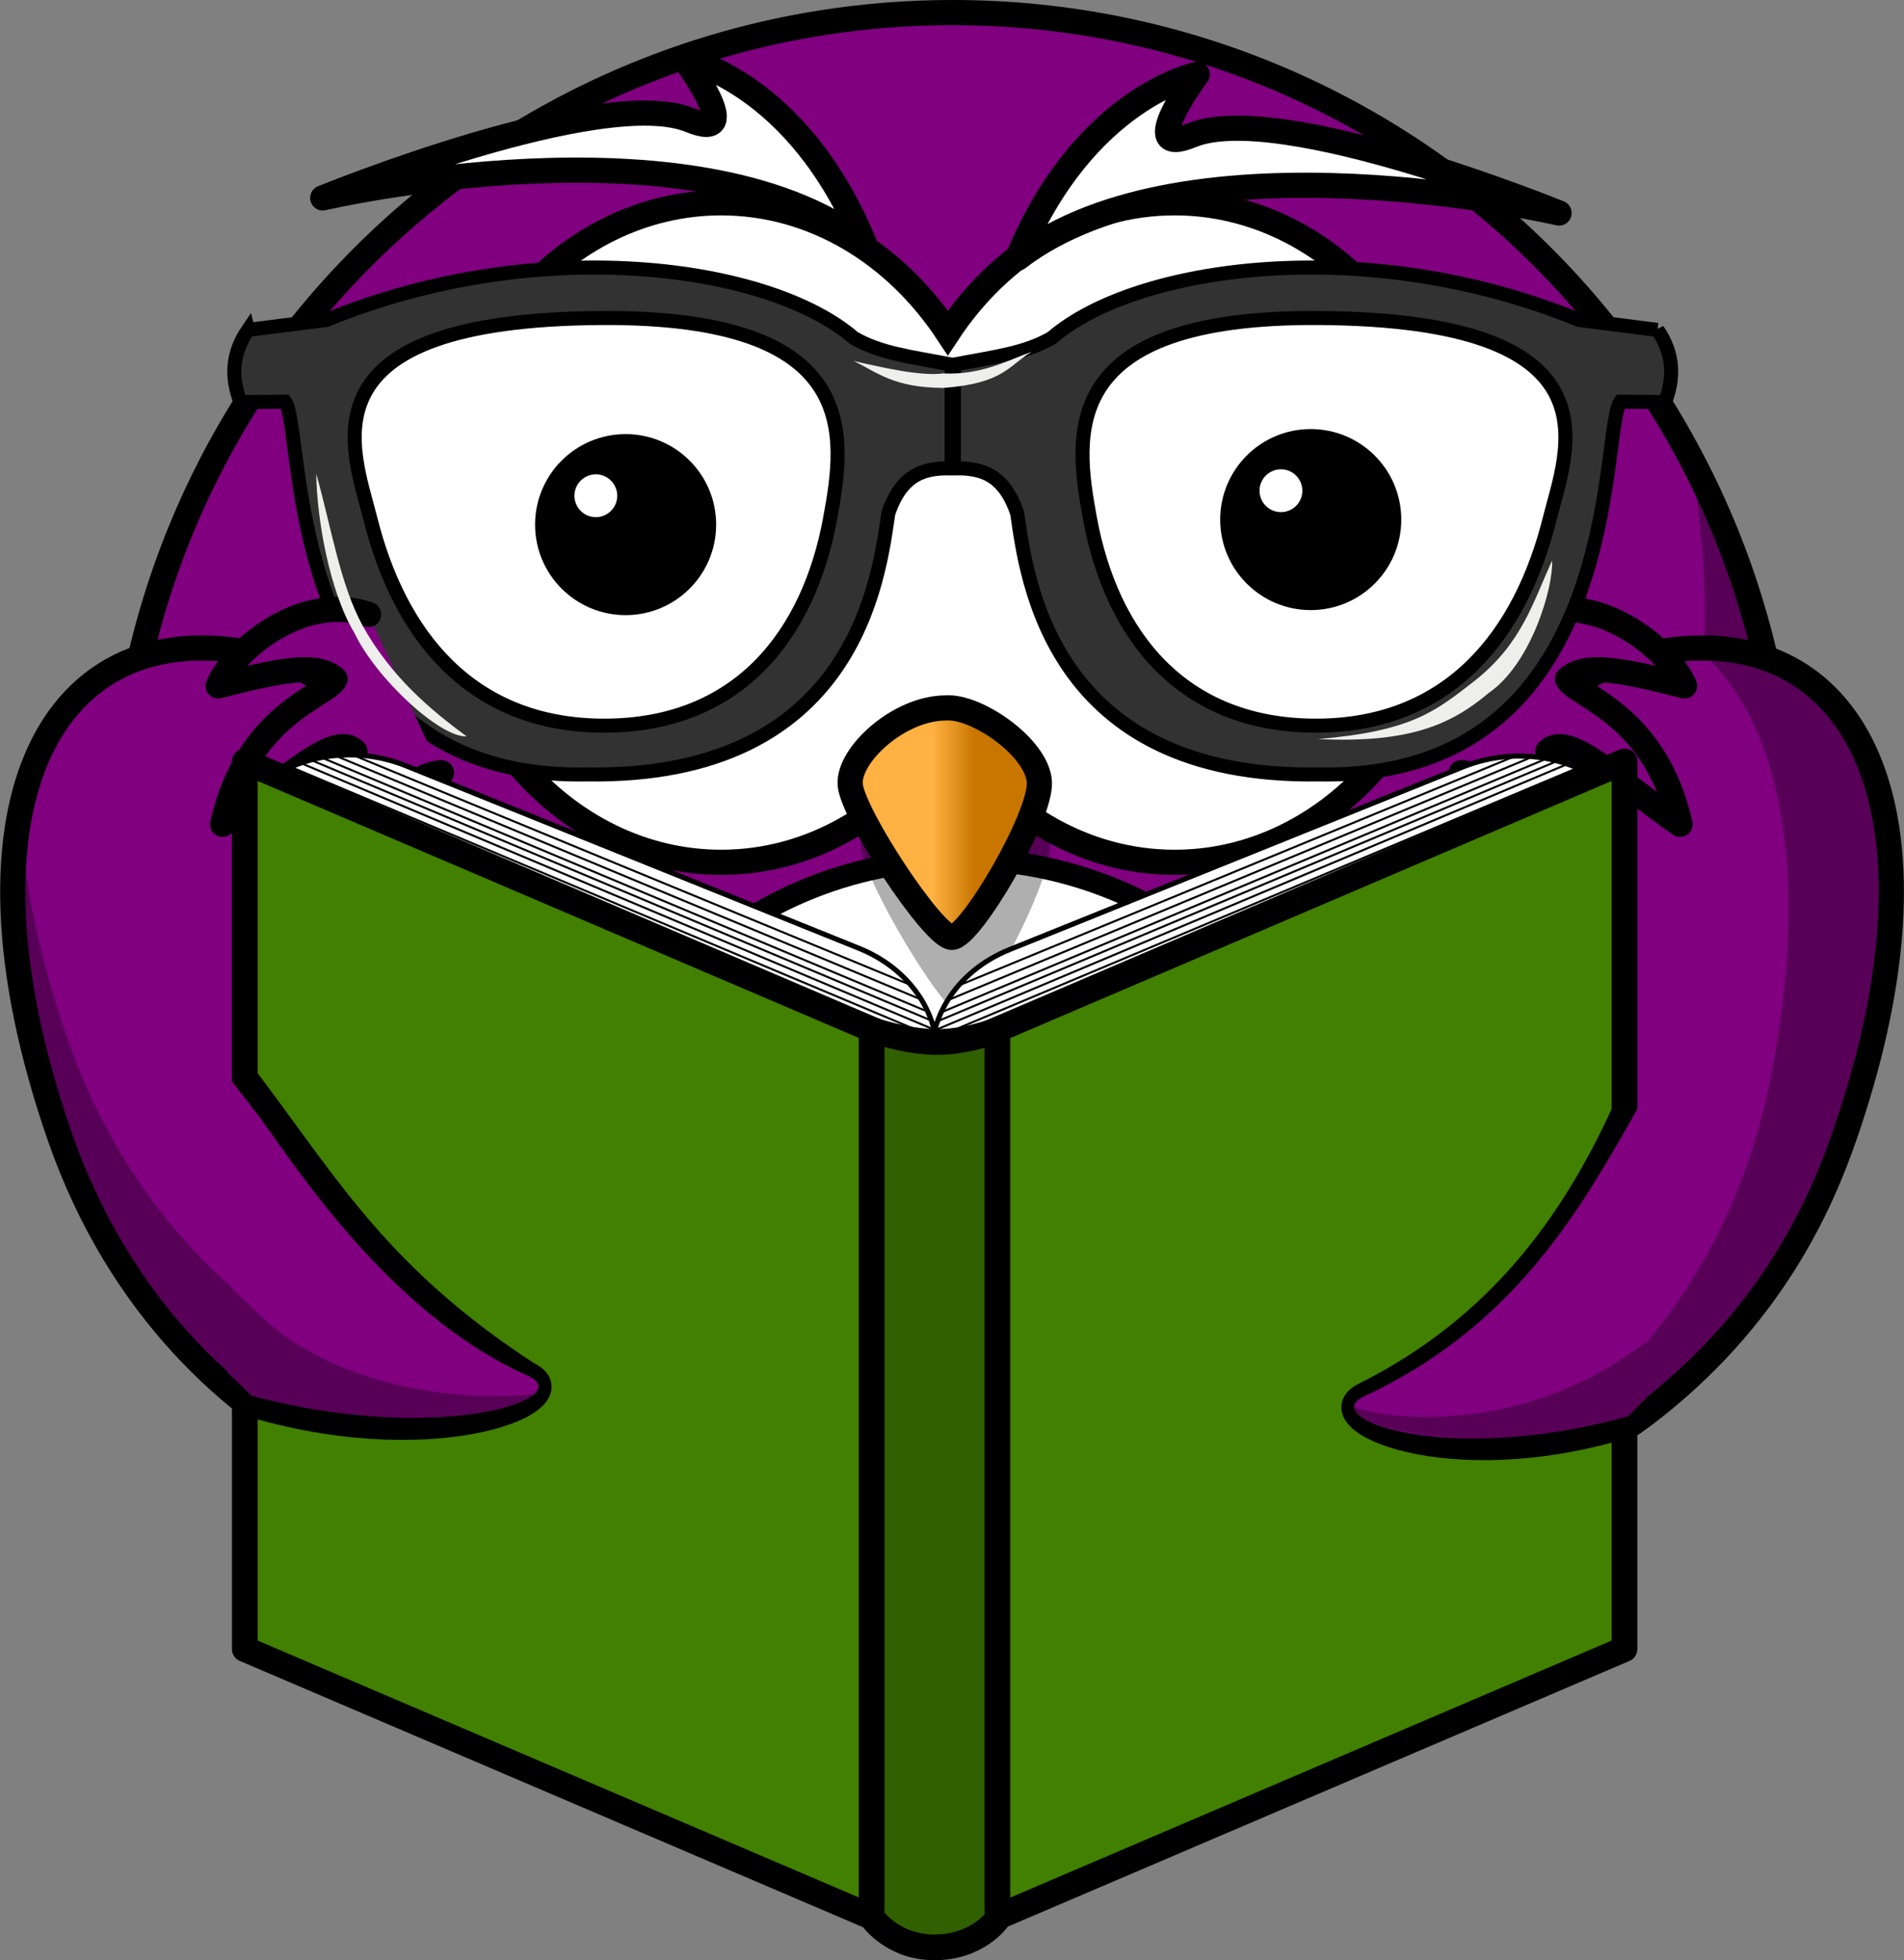 <?xml version="1.0" encoding="UTF-8" standalone="no"?>
<!-- Generator: Adobe Illustrator 12.0.0, SVG Export Plug-In . SVG Version: 6.00 Build 51448)  -->

<svg
   id="svg2"
   xml:space="preserve"
   overflow="visible"
   viewBox="0 0 377.959 389.208"
   sodipodi:docname="owl-reading.svg"
   version="1.1"
   enable-background="new 0 0 500 500"
   inkscape:version="1.3.2 (091e20e, 2023-11-25, custom)"
   width="377.959"
   height="389.208"
   xmlns:inkscape="http://www.inkscape.org/namespaces/inkscape"
   xmlns:sodipodi="http://sodipodi.sourceforge.net/DTD/sodipodi-0.dtd"
   xmlns="http://www.w3.org/2000/svg"
   xmlns:svg="http://www.w3.org/2000/svg"
   xmlns:rdf="http://www.w3.org/1999/02/22-rdf-syntax-ns#"
   xmlns:cc="http://creativecommons.org/ns#"
   xmlns:dc="http://purl.org/dc/elements/1.1/"><rect x="0" y="0" width="377.959" height="389.208" fill="#808080" stroke="none"/><defs
   id="defs1">
	
	

		
			<sodipodi:namedview
   id="namedview40"
   bordercolor="#666666"
   inkscape:pageshadow="2"
   guidetolerance="10"
   pagecolor="#ffffff"
   gridtolerance="10"
   inkscape:zoom="2.3463409"
   inkscape:window-maximized="1"
   objecttolerance="10"
   inkscape:window-height="1096"
   showgrid="false"
   borderopacity="1"
   inkscape:current-layer="svg2"
   inkscape:cx="188.95787"
   inkscape:cy="184.83798"
   inkscape:window-y="-8"
   inkscape:window-x="-8"
   inkscape:window-width="1920"
   inkscape:pageopacity="0"
   inkscape:showpageshadow="2"
   inkscape:pagecheckerboard="0"
   inkscape:deskcolor="#d1d1d1">
			</sodipodi:namedview>
		
	
				
				
				
				
				
				
				
					<radialGradient
   id="path3791_1_"
   gradientUnits="userSpaceOnUse"
   cy="-583.31"
   cx="-80.599"
   gradientTransform="matrix(0.978,-0.004,-0.005,-0.846,304.81,-299.31)"
   r="101.13">
					<stop
   id="stop79"
   style="stop-color:#FF1C13"
   offset="0" />
					<stop
   id="stop81"
   style="stop-color:#810500"
   offset="1" />
				</radialGradient>
				
			</defs><sodipodi:namedview
   id="namedview94"
   bordercolor="#666666"
   inkscape:pageshadow="2"
   guidetolerance="10"
   pagecolor="#ffffff"
   gridtolerance="10"
   inkscape:window-maximized="1"
   inkscape:zoom="0.944"
   objecttolerance="10"
   borderopacity="1"
   inkscape:current-layer="g11"
   inkscape:cx="193.32627"
   inkscape:cy="279.13136"
   inkscape:window-y="-9"
   inkscape:window-x="-9"
   inkscape:window-width="1920"
   showgrid="false"
   inkscape:pageopacity="0"
   inkscape:window-height="991"
   inkscape:showpageshadow="2"
   inkscape:pagecheckerboard="0"
   inkscape:deskcolor="#d1d1d1" />
<g
   id="g11"
   transform="translate(-55.373,-38.1)">
				<linearGradient
   id="path3226_1_"
   y2="14.968"
   gradientUnits="userSpaceOnUse"
   x2="263.61"
   gradientTransform="matrix(1.781,0,0,-1.706,-244.4,423.38)"
   y1="23.224"
   x1="263.61">
				<stop
   id="stop14"
   style="stop-color:#FFB142"
   offset="0" />
				<stop
   id="stop16"
   style="stop-color:#C87600"
   offset="1" />
			</linearGradient>
				
				<linearGradient
   id="path3228_1_"
   y2="14.968"
   gradientUnits="userSpaceOnUse"
   x2="263.61"
   gradientTransform="matrix(1.781,0,0,-1.706,-278.9,423.38)"
   y1="23.224"
   x1="263.61">
				<stop
   id="stop20"
   style="stop-color:#FFB142"
   offset="0" />
				<stop
   id="stop22"
   style="stop-color:#C87600"
   offset="1" />
			</linearGradient>
				
				<linearGradient
   id="path3230_1_"
   y2="14.968"
   gradientUnits="userSpaceOnUse"
   x2="263.61"
   gradientTransform="matrix(1.781,0,0,-1.706,-261.9,423.38)"
   y1="23.224"
   x1="263.61">
				<stop
   id="stop26"
   style="stop-color:#FFB142"
   offset="0" />
				<stop
   id="stop28"
   style="stop-color:#C87600"
   offset="1" />
			</linearGradient>
				
				<linearGradient
   id="path3224_1_"
   y2="14.968"
   gradientUnits="userSpaceOnUse"
   x2="263.61"
   gradientTransform="matrix(1.781,0,0,-1.706,-167.4,423.38)"
   y1="23.224"
   x1="263.61">
				<stop
   id="stop32"
   style="stop-color:#FFB142"
   offset="0" />
				<stop
   id="stop34"
   style="stop-color:#C87600"
   offset="1" />
			</linearGradient>
				
				<linearGradient
   id="path3220_1_"
   y2="14.968"
   gradientUnits="userSpaceOnUse"
   x2="263.61"
   gradientTransform="matrix(1.781,0,0,-1.706,-201.9,423.38)"
   y1="23.224"
   x1="263.61">
				<stop
   id="stop38"
   style="stop-color:#FFB142"
   offset="0" />
				<stop
   id="stop40"
   style="stop-color:#C87600"
   offset="1" />
			</linearGradient>
				
				<linearGradient
   id="path3222_1_"
   y2="14.968"
   gradientUnits="userSpaceOnUse"
   x2="263.61"
   gradientTransform="matrix(1.781,0,0,-1.706,-184.9,423.38)"
   y1="23.224"
   x1="263.61">
				<stop
   id="stop44"
   style="stop-color:#FFB142"
   offset="0" />
				<stop
   id="stop46"
   style="stop-color:#C87600"
   offset="1" />
			</linearGradient>
				
			
			
			
			
			
			
			
			
			
				<linearGradient
   id="path2391_1_"
   y2="-298.01"
   gradientUnits="userSpaceOnUse"
   x2="520.32"
   gradientTransform="matrix(0.641,0,0,-0.778,-84.585,-30.436)"
   y1="-298.01"
   x1="507.08">
				<stop
   id="stop59"
   style="stop-color:#FFB142"
   offset="0" />
				<stop
   id="stop61"
   style="stop-color:#C87600"
   offset="1" />
			</linearGradient>
			
			
			
			
			
			
			
			
			
		<path
   id="path3226"
   style="fill:url(#path3226_1_);stroke:#000000;stroke-width:2.869;stroke-linecap:round;stroke-linejoin:round"
   inkscape:connector-curvature="0"
   d="m 239.4,382.25 c 0,12.716 -6.381,23.023 -14.25,23.023 -7.871,0 -14.25,-10.308 -14.25,-23.023 0,-12.715 6.379,-23.023 14.25,-23.023 7.87,0 14.25,10.308 14.25,23.023 z" /><path
   id="path3230"
   style="fill:url(#path3230_1_);stroke:#000000;stroke-width:2.869;stroke-linecap:round;stroke-linejoin:round"
   inkscape:connector-curvature="0"
   d="m 221.9,382.25 c 0,12.716 -6.381,23.023 -14.25,23.023 -7.87,0 -14.25,-10.308 -14.25,-23.023 0,-12.715 6.38,-23.023 14.25,-23.023 7.87,0 14.25,10.308 14.25,23.023 z" /><path
   id="path3220"
   style="fill:url(#path3220_1_);stroke:#000000;stroke-width:2.869;stroke-linecap:round;stroke-linejoin:round"
   inkscape:connector-curvature="0"
   d="m 281.9,382.25 c 0,12.716 -6.381,23.023 -14.25,23.023 -7.871,0 -14.25,-10.308 -14.25,-23.023 0,-12.715 6.379,-23.023 14.25,-23.023 7.87,0 14.25,10.308 14.25,23.023 z" /><path
   id="path3222"
   style="fill:url(#path3222_1_);stroke:#000000;stroke-width:2.869;stroke-linecap:round;stroke-linejoin:round"
   inkscape:connector-curvature="0"
   d="m 298.9,382.25 c 0,12.716 -6.381,23.023 -14.25,23.023 -7.871,0 -14.25,-10.308 -14.25,-23.023 0,-12.715 6.379,-23.023 14.25,-23.023 7.87,0 14.25,10.308 14.25,23.023 z" /><path
   id="path3250"
   style="fill-opacity:0.314"
   inkscape:connector-curvature="0"
   d="m 190.65,359.22 c -5.806,0 -10.78,5.631 -13,13.688 18.971,5.074 39.814,8.035 61.719,8.438 -0.299,-12.284 -6.543,-22.125 -14.219,-22.125 -3.301,0 -6.334,1.828 -8.75,4.875 -2.417,-3.047 -5.45,-4.875 -8.75,-4.875 -3.186,0 -6.126,1.705 -8.5,4.563 -2.374,-2.859 -5.315,-4.564 -8.5,-4.564 z m 77,0 c -7.656,0 -13.891,9.791 -14.219,22.031 21.88,-0.704 42.615,-3.982 61.438,-9.344 -2.348,-7.516 -7.158,-12.688 -12.719,-12.688 -3.301,0 -6.334,1.828 -8.75,4.875 -2.417,-3.047 -5.449,-4.875 -8.75,-4.875 -3.186,0 -6.127,1.705 -8.5,4.563 -2.375,-2.857 -5.314,-4.562 -8.5,-4.562 z" /><path
   id="path2385"
   style="fill:#800080;stroke:#000000;stroke-width:5;stroke-linecap:round"
   d="m 244.5,40.6 c -91.434,0 -165.561,74.122 -165.561,165.561 -10e-7,91.435 74.123,165.559 165.561,165.559 56.461,0 106.295,-28.284 136.178,-71.436 v -0.979 -1.748 c 0,-0.927 0.467,-1.391 0.936,-1.391 0.465,0 0.929,0.458 0.936,1.371 17.371,-26.191 27.512,-57.594 27.512,-91.377 C 410.06,114.727 335.938,40.6 244.5,40.6 Z" /><path
   id="path3167"
   style="fill:#ffffff;stroke:#000000;stroke-width:4.412;stroke-linecap:round;stroke-linejoin:round"
   inkscape:connector-curvature="0"
   d="m 326.33,288.95 c -26.5,-4.924 -2.248,21.632 -6.311,31.233 -16.063,-7.898 -9.943,18.25 -17.207,25.514 -13.764,-0.736 -15.912,13.143 -25.514,17.206 -11.602,-6.437 -20.156,6.312 -31.232,6.312 -11.076,0 -17.632,-12.248 -31.233,-6.312 -9.602,-4.063 -11.75,-17.442 -25.514,-17.206 -7.264,-7.264 -6.143,-34.912 -17.207,-25.514 -4.063,-9.602 14.689,-38.156 -6.311,-31.233 0,-11.076 22.248,-31.632 6.311,-31.233 4.063,-9.601 24.443,-16.75 17.207,-25.513 14.528,-14.528 34.594,-23.518 56.747,-23.518 22.152,0 42.219,8.99 56.746,23.518 -10.736,5.264 13.144,15.912 17.207,25.513 -17.937,-0.899 6.311,20.157 6.311,31.233 z" /><path
   id="path3211"
   style="fill-opacity:0.314"
   d="m 390.781,128.6 -0.004,0.002 c 0.002,0.004 0.004,0.009 0.006,0.014 -9.9e-4,-0.005 -8.1e-4,-0.011 -0.002,-0.016 z m 0.002,0.016 c 1.978,10.227 3.027,20.776 3.027,31.578 0,3.73 -0.132,7.425 -0.375,11.094 -3.673,-0.183 -7.579,0.019 -11.75,0.625 -35.216,7.499 -20.174,51.664 -29.344,97.875 -30.343,34.329 -74.71,55.969 -124.09,55.969 -30.374,0 -58.832,-8.207 -83.312,-22.5 -23.679,-55.442 8.076,-115.659 -33.656,-126.059 -46.11,-8.325 -63.971,34.455 -34.156,98.561 16.461,35.395 43.723,52.78 63.781,59.531 28.363,22.801 64.392,36.439 103.59,36.439 45.949,0 87.558,-18.738 117.561,-49 6.377,-3.185 13.013,-7.35 19.527,-12.619 -0.234,-0.198 -0.426,-0.543 -0.498,-1.045 -0.058,-0.405 -0.027,-0.202 -0.096,-0.613 -0.121,-0.612 -0.26,-1.221 -0.434,-1.82 -0.172,-0.591 -0.088,-1.042 0.119,-1.316 v -0.846 -1.762 -1.549 -1.854 -1.748 c 0,-0.927 0.467,-1.391 0.936,-1.391 0.468,0 0.936,0.464 0.936,1.391 v 1.748 1.854 1.549 1.762 1.582 c 0.206,-0.281 0.454,-0.418 0.691,-0.461 0.245,-0.539 0.628,-0.779 0.977,-0.768 0.533,0.017 0.98,0.619 0.699,1.623 -0.09,0.322 -0.165,0.648 -0.234,0.975 10.197,-8.881 19.951,-20.542 27.721,-35.848 25.212,-49.67 20.384,-87.079 -5.469,-97.438 -3.168,-16.133 -8.663,-31.434 -16.15,-45.52 z" /><path
   id="path2387"
   style="fill:#ffffff;stroke:#000000;stroke-width:5;stroke-linecap:round"
   inkscape:connector-curvature="0"
   d="m 198.54,78.364 c -31.234,0 -56.603,29.331 -56.603,65.472 0,36.14 25.369,65.472 56.603,65.472 18.355,0 34.645,-10.141 44.984,-25.83 10.34,15.7 26.664,25.83 45.027,25.83 31.234,0 56.604,-29.332 56.604,-65.472 0,-36.141 -25.369,-65.472 -56.604,-65.472 -18.361,0 -34.688,10.132 -45.027,25.829 -10.34,-15.682 -26.63,-25.826 -44.99,-25.826 z" /><path
   id="path3407"
   style="fill-opacity:0.314"
   inkscape:connector-curvature="0"
   d="m 245.24,189.27 c -9.287,0 -19.383,10.327 -18.979,16.85 0.404,6.523 16.558,33.7 20.191,33.7 3.633,0 17.769,-26.633 17.364,-34.243 -0.404,-7.61 -12.518,-16.851 -18.576,-16.307 z" /><path
   id="path2391"
   style="fill:url(#path2391_1_);stroke:#000000;stroke-width:5"
   inkscape:connector-curvature="0"
   d="m 243.12,178.66 c -9.287,0 -19.383,9.306 -18.979,15.184 0.403,5.877 16.557,30.368 20.191,30.368 3.634,0 17.769,-24 17.364,-30.857 -0.404,-6.858 -12.518,-15.185 -18.576,-14.695 z" /><path
   id="path3283"
   style="fill:#ffffff;stroke:#000000;stroke-width:5;stroke-linejoin:round"
   inkscape:connector-curvature="0"
   d="m 257.37,89.383 c 13.275,-32.16 35.665,-36.513 35.665,-36.513 0,0 -12.454,16.775 -1.174,12.109 17.465,-7.226 72.996,15.418 72.996,15.418 0,0 -73.574,-17.126 -107.49,8.986 z" /><path
   id="path3285"
   style="fill:#ffffff;stroke:#000000;stroke-width:5;stroke-linejoin:round"
   inkscape:connector-curvature="0"
   d="M 226.93,86.383 C 213.65,54.223 191.26,49.87 191.26,49.87 c 0,0 12.453,16.775 1.174,12.109 -17.465,-7.226 -72.997,15.418 -72.997,15.418 0,0 73.575,-17.126 107.49,8.986 z" /><path
   id="path2985"
   style="fill:#323232;stroke:#000000;stroke-width:2.787"
   inkscape:connector-curvature="0"
   d="m 104.6,103.6 c -3.28,4.79 -3.341,9.565 -1.495,14.333 l 8.868,-0.08 c 4.079,5.687 -1.065,75.115 59.82,74.006 53.497,0.848 58.067,-39.176 59.917,-51.852 2.844,-8.446 7.907,-8.947 12.565,-8.936 v -20.58 c -8.36,-1.61 -14.13,-2.23 -19.42,-5.3 -16.83,-14.498 -62.51,-20.818 -104.7,-3.56 l -15.554,1.973 z" /><path
   id="path3169"
   style="fill:#800080;stroke:#000000;stroke-width:5"
   inkscape:connector-curvature="0"
   d="m 111.14,169.14 c 48.111,17.3 -14.164,94.142 37.819,161.19 9.608,12.394 -57.868,2.091 -81.723,-66.585 -23.198,-66.786 -1.132,-107.54 43.904,-94.607 z" /><path
   id="path3800"
   style="fill:#800080;stroke:#000000;stroke-width:5"
   d="m 393.347,166.75 c -4.868,-0.007 -10.138,0.77 -15.768,2.387 v 0.002 c -48.111,17.3 14.163,94.144 -37.818,161.191 -5.939,7.662 17.588,6.79 42.048,-11.323 25.403,-19.318 35.159,-42.262 39.675,-55.263 20.298,-58.438 5.94,-96.945 -28.137,-96.994 z"
   sodipodi:nodetypes="cccccccc" /><path
   id="path2413"
   style="fill:#800080;stroke:#000000;stroke-width:5;stroke-linecap:round;stroke-linejoin:round"
   inkscape:connector-curvature="0"
   d="m 359.9,160.1 c 13.389,-4.609 27.221,7.584 29.865,14.18 -13.513,-3.452 -19.72,-4.426 -23.219,-1.38 1.507,3.372 17.408,6.742 22.337,28.871 -12.429,-8.617 -22.304,-18.576 -26.272,-14.483 2.882,5.034 6.2,14.498 3.964,23.881 -7.142,-9.424 -14.438,-19.378 -21.142,-19.648" /><path
   id="use2987"
   style="fill:#323232;stroke:#000000;stroke-width:2.787"
   inkscape:connector-curvature="0"
   d="m 384.4,103.6 c 3.281,4.79 3.342,9.565 1.496,14.333 l -8.868,-0.08 c -4.08,5.687 1.064,75.115 -59.82,74.006 -53.494,0.848 -58.067,-39.176 -59.917,-51.852 -2.842,-8.446 -7.907,-8.947 -12.565,-8.936 v -20.58 c 8.366,-1.61 14.134,-2.234 19.422,-5.299 16.833,-14.499 62.513,-20.819 104.7,-3.561 l 15.554,1.973 z" /><path
   id="path3193"
   style="fill:#800080;stroke:#000000;stroke-width:5;stroke-linecap:round;stroke-linejoin:round"
   inkscape:connector-curvature="0"
   d="m 128.54,160.1 c -13.389,-4.609 -27.221,7.584 -29.865,14.18 13.512,-3.452 19.72,-4.426 23.218,-1.38 -1.507,3.372 -17.408,6.742 -22.337,28.871 12.429,-8.617 22.304,-18.576 26.272,-14.483 -2.881,5.034 -6.199,14.498 -3.963,23.881 7.142,-9.424 14.438,-19.378 21.142,-19.648" /><path
   id="path3205"
   style="fill-opacity:0.314"
   inkscape:connector-curvature="0"
   d="m 59.462,198.94 c -3.452,16.506 -1.298,38.673 7.781,64.812 23.855,68.676 91.327,78.987 81.719,66.594 -4.109,-5.299 -7.521,-10.674 -10.313,-16.063 -18.952,-4.541 -54.048,-24.376 -69.906,-70.031 -5.879,-16.926 -8.853,-32.18 -9.281,-45.312 z m 71.282,6.344 c -0.883,8.536 -1.856,17.612 -2.281,27.125 0.993,-9.791 2.079,-18.941 2.281,-27.125 z" /><path
   id="path3008"
   style="fill:#ffffff;stroke:#000000;stroke-width:2.787;stroke-linecap:round"
   inkscape:connector-curvature="0"
   d="m 220.18,140.94 c -4.278,23.376 -18.333,41.237 -44.866,41.237 -26.533,0 -40.671,-18.051 -46.435,-41.15 -3.426,-13.73 -14.76,-39.465 46.061,-39.789 51.549,-0.275 48.267,23.144 45.24,39.702 z" /><path
   id="use3013"
   style="fill:#ffffff;stroke:#000000;stroke-width:2.787;stroke-linecap:round"
   inkscape:connector-curvature="0"
   d="m 271.72,140.94 c 4.28,23.376 18.335,41.237 44.866,41.237 26.532,0 40.672,-18.051 46.437,-41.15 3.426,-13.73 14.759,-39.465 -46.063,-39.789 -51.549,-0.275 -48.265,23.144 -45.24,39.702 z" /><path
   id="path3802"
   style="fill:#eeeeec"
   inkscape:connector-curvature="0"
   d="m 118.15,132.17 c 0.108,9.176 2.744,23.645 7.585,31.607 4.231,8.967 16.912,20.739 22.266,20.537 -7.445,-5.513 -14.857,-11.785 -20.492,-21.702 -4.664,-8.448 -6.273,-19.517 -9.359,-30.441 z" /><path
   id="path3806"
   style="fill:#eeeeec"
   inkscape:connector-curvature="0"
   d="m 224.81,109.77 c 4.878,2.35 7.919,5.268 17.799,5.356 11.965,-0.905 12.901,-4.35 17.57,-7.21 -5.654,2.16 -10.275,4.634 -17.57,4.325 -4.424,0.581 -11.756,-1.102 -17.799,-2.471 z" /><g
   id="g84">
				<path
   id="path2411_1_"
   style="stroke:#000000;stroke-width:3.169;stroke-linecap:round"
   inkscape:connector-curvature="0"
   d="m 195.95,142.26 c 0,9.051 -7.337,16.387 -16.388,16.387 -9.05,0 -16.387,-7.336 -16.387,-16.387 0,-9.05 7.337,-16.387 16.387,-16.387 9.051,0 16.388,7.336 16.388,16.387 z" />
				<path
   id="path3341_1_"
   style="fill:#ffffff"
   inkscape:connector-curvature="0"
   d="m 177.9,136.53 c 0,2.347 -1.903,4.25 -4.25,4.25 -2.348,0 -4.25,-1.903 -4.25,-4.25 0,-2.347 1.902,-4.25 4.25,-4.25 2.347,0 4.25,1.903 4.25,4.25 z" />
			</g><g
   id="g2"
   transform="matrix(0.511,0,0,0.511,52.059,1.066)"><path
     id="path4323"
     style="fill:#ffffff;stroke:#000000;stroke-width:1.974"
     d="m 139.02,365.86 c -10.21,0.58 -20.01,3.87 -28.18,9.25 l 259.21,109.14 v 4.89 c 3.3,-19.64 -8.21,-39.48 -29.92,-48.23 L 164.37,370.09 c -8.25,-3.33 -16.91,-4.7 -25.35,-4.23 z"
     inkscape:export-ydpi="90"
     inkscape:export-filename="C:\Documents and Settings\kmacphail1f\bookworm.png"
     inkscape:export-xdpi="90" /><path
     id="path4325"
     style="fill:#ffffff;stroke:#000000;stroke-width:1.974"
     d="m 599.9,366.32 c 10.21,0.58 20.01,3.87 28.18,9.25 L 368.87,484.71 v 4.89 c -3.3,-19.64 8.21,-39.48 29.92,-48.23 l 175.76,-70.82 c 8.25,-3.33 16.9,-4.7 25.35,-4.23 z"
     inkscape:export-ydpi="90"
     inkscape:export-filename="C:\Documents and Settings\kmacphail1f\bookworm.png"
     inkscape:export-xdpi="90" /><g
     id="g4327"
     inkscape:export-ydpi="90"
     inkscape:export-xdpi="90"
     inkscape:export-filename="C:\Documents and Settings\kmacphail1f\bookworm.png"
     transform="matrix(3.949,0,0,3.949,-1608.8,-235.07)"
     style="fill:#418000;fill-opacity:1;stroke:#000000;stroke-width:2.532;stroke-linejoin:round;stroke-dasharray:none;stroke-opacity:1"><path
       id="path4329"
       style="fill:#418000;fill-opacity:1;stroke:#000000;stroke-width:2.532;stroke-linejoin:round;stroke-dasharray:none;stroke-opacity:1"
       d="m 433.12,152.8 67.69,28.94 v 87.32 l -67.69,-28.93 z" /><path
       id="path4331"
       style="fill:#418000;fill-opacity:1;stroke:#000000;stroke-width:2.532;stroke-linejoin:round;stroke-dasharray:none;stroke-opacity:1"
       d="m 568.84,152.8 -67.68,28.94 v 87.32 l 67.68,-28.93 z" /></g><path
     id="path4333"
     style="fill:#316000;fill-opacity:1;stroke:#000000;stroke-width:10;stroke-dasharray:none;stroke-opacity:1"
     d="m 345.08,472.59 c 0,0 12.62,4.47 24.51,4.74 12.03,0.27 24.35,-4.61 24.35,-4.61 v 345.41 c 0,0 -7.63,10.97 -24.43,10.97 -16.56,0 -24.43,-11.72 -24.43,-11.72 z"
     inkscape:export-ydpi="90"
     sodipodi:nodetypes="czcczcc"
     inkscape:export-filename="C:\Documents and Settings\kmacphail1f\bookworm.png"
     inkscape:export-xdpi="90" /><path
     id="path4335"
     style="fill:none;stroke:#000000;stroke-width:0.79"
     d="M 379.06,455.31 593.89,366.73"
     inkscape:export-ydpi="90"
     sodipodi:nodetypes="cc"
     inkscape:export-filename="C:\Documents and Settings\kmacphail1f\bookworm.png"
     inkscape:export-xdpi="90" /><path
     id="path4337"
     style="fill:none;stroke:#000000;stroke-width:0.79"
     d="M 374.74,461.07 600.35,367.13"
     inkscape:export-ydpi="90"
     sodipodi:nodetypes="cc"
     inkscape:export-filename="C:\Documents and Settings\kmacphail1f\bookworm.png"
     inkscape:export-xdpi="90" /><path
     id="path4339"
     style="fill:none;stroke:#000000;stroke-width:0.79"
     d="M 372.31,465.74 606.33,367.63"
     inkscape:export-ydpi="90"
     sodipodi:nodetypes="cc"
     inkscape:export-filename="C:\Documents and Settings\kmacphail1f\bookworm.png"
     inkscape:export-xdpi="90" /><path
     id="path4341"
     style="fill:none;stroke:#000000;stroke-width:0.79"
     d="M 370.81,469.23 610.32,368.62"
     inkscape:export-ydpi="90"
     sodipodi:nodetypes="cc"
     inkscape:export-filename="C:\Documents and Settings\kmacphail1f\bookworm.png"
     inkscape:export-xdpi="90" /><path
     id="path4343"
     style="fill:none;stroke:#000000;stroke-width:0.79"
     d="M 369.82,472.72 614.44,369.74"
     inkscape:export-ydpi="90"
     sodipodi:nodetypes="cc"
     inkscape:export-filename="C:\Documents and Settings\kmacphail1f\bookworm.png"
     inkscape:export-xdpi="90" /><path
     id="path4345"
     style="fill:none;stroke:#000000;stroke-width:0.79"
     d="M 369.82,475.72 618.05,371.37"
     inkscape:export-ydpi="90"
     sodipodi:nodetypes="cc"
     inkscape:export-filename="C:\Documents and Settings\kmacphail1f\bookworm.png"
     inkscape:export-xdpi="90" /><path
     id="path4347"
     style="fill:none;stroke:#000000;stroke-width:0.79"
     d="M 374.68,477.02 622.54,372.49"
     inkscape:export-ydpi="90"
     sodipodi:nodetypes="cc"
     inkscape:export-filename="C:\Documents and Settings\kmacphail1f\bookworm.png"
     inkscape:export-xdpi="90" /><path
     id="path4349"
     style="fill:none;stroke:#000000;stroke-width:0.79"
     d="M 358.99,454.65 144.16,366.07"
     inkscape:export-ydpi="90"
     sodipodi:nodetypes="cc"
     inkscape:export-filename="C:\Documents and Settings\kmacphail1f\bookworm.png"
     inkscape:export-xdpi="90" /><path
     id="path4351"
     style="fill:none;stroke:#000000;stroke-width:0.79"
     d="M 363.31,460.41 137.7,366.47"
     inkscape:export-ydpi="90"
     sodipodi:nodetypes="cc"
     inkscape:export-filename="C:\Documents and Settings\kmacphail1f\bookworm.png"
     inkscape:export-xdpi="90" /><path
     id="path4353"
     style="fill:none;stroke:#000000;stroke-width:0.79"
     d="M 365.75,465.08 131.72,366.96"
     inkscape:export-ydpi="90"
     sodipodi:nodetypes="cc"
     inkscape:export-filename="C:\Documents and Settings\kmacphail1f\bookworm.png"
     inkscape:export-xdpi="90" /><path
     id="path4355"
     style="fill:none;stroke:#000000;stroke-width:0.79"
     d="M 367.24,468.57 127.73,367.96"
     inkscape:export-ydpi="90"
     sodipodi:nodetypes="cc"
     inkscape:export-filename="C:\Documents and Settings\kmacphail1f\bookworm.png"
     inkscape:export-xdpi="90" /><path
     id="path4357"
     style="fill:none;stroke:#000000;stroke-width:0.79"
     d="M 368.24,472.06 123.62,369.08"
     inkscape:export-ydpi="90"
     sodipodi:nodetypes="cc"
     inkscape:export-filename="C:\Documents and Settings\kmacphail1f\bookworm.png"
     inkscape:export-xdpi="90" /><path
     id="path4359"
     style="fill:none;stroke:#000000;stroke-width:0.79"
     d="M 368.24,475.05 120,370.7"
     inkscape:export-ydpi="90"
     sodipodi:nodetypes="cc"
     inkscape:export-filename="C:\Documents and Settings\kmacphail1f\bookworm.png"
     inkscape:export-xdpi="90" /><path
     id="path4361"
     style="fill:none;stroke:#000000;stroke-width:0.79"
     d="M 363.38,476.36 115.52,371.83"
     inkscape:export-ydpi="90"
     sodipodi:nodetypes="cc"
     inkscape:export-filename="C:\Documents and Settings\kmacphail1f\bookworm.png"
     inkscape:export-xdpi="90" /><path
     id="rect7208"
     style="fill:#000000;fill-opacity:1"
     d="m 104.34,367.81 241.57,102.41 c 0,0 14.13,5.3 23.02,5.42 9.39,0.12 23.48,-4.49 23.48,-4.49 l 238.52,-103.4 6.37,0.74 -243.58,104.38 c 0,0 -11.01,4.6 -24.79,4.62 -13.65,0.03 -23.91,-4.78 -23.91,-4.78 L 101.72,368.44 Z"
     inkscape:transform-center-x="-154.18275"
     inkscape:transform-center-y="61.738575"
     sodipodi:nodetypes="cczcccczccc" /></g><path
   id="path3804"
   style="fill:#eeeeec"
   inkscape:connector-curvature="0"
   d="m 317.05,184.84 c 18.217,0.852 26.461,-2.94 33.818,-9.136 8.587,-5.909 12.879,-21.147 12.61,-26.289 -3.796,8.238 -5.987,16.385 -15.246,23.754 -7.924,6.159 -12.467,10.067 -31.185,11.668 z" /><g
   id="g88">
				<path
   id="path2411"
   style="stroke:#000000;stroke-width:3.169;stroke-linecap:round"
   inkscape:connector-curvature="0"
   d="m 331.95,141.26 c 0,9.051 -7.337,16.387 -16.388,16.387 -9.05,0 -16.387,-7.336 -16.387,-16.387 0,-9.05 7.337,-16.387 16.387,-16.387 9.051,0 16.388,7.336 16.388,16.387 z" />
				<path
   id="path3341"
   style="fill:#ffffff"
   inkscape:connector-curvature="0"
   d="m 313.9,135.53 c 0,2.347 -1.903,4.25 -4.25,4.25 -2.348,0 -4.25,-1.903 -4.25,-4.25 0,-2.347 1.902,-4.25 4.25,-4.25 2.347,0 4.25,1.903 4.25,4.25 z" />
			</g><path
   id="path3800-4"
   style="fill:#000000;stroke:#000000;stroke-width:5"
   d="m 377.71,259.042 c -9.769,21.265 -24.262,42.414 -51.521,56.039 -9.693,4.845 16.417,16.798 51.663,6.121 8e-5,-0.012 2.069,-1.15 2.086,-1.014 -8.3e-4,-0.093 -0.003,-0.186 -0.004,-0.279 l -2.223,-60.867 z"
   sodipodi:nodetypes="scccccs" /><path
   id="path3800-4-8"
   style="fill:#800080;stroke:none;stroke-width:4.831"
   d="m 377.71,263.014 c -10.95,19.224 -24.262,39.593 -51.521,52.312 -9.693,4.523 17.178,13.908 52.424,3.942 0.265,-0.276 3.708,-3.731 3.708,-3.742 l -1.631,-57.742 z"
   sodipodi:nodetypes="sccccs" /><path
   id="path3800-4-7"
   style="fill:#000000;stroke:#000000;stroke-width:5.113"
   d="m 106.224,255.047 c 14.146,18.857 25.008,37.197 53.947,55.969 10.149,4.839 -17.19,16.777 -54.095,6.113 -8e-5,-0.012 -2.166,-1.149 -2.184,-1.012 8.7e-4,-0.093 -0.791,-1.245 -0.79,-1.338 0.776,-20.264 0.827,-36.905 2.327,-60.792 z"
   sodipodi:nodetypes="scccccs" /><path
   id="path3800-4-8-6"
   style="fill:#800080;stroke:none;stroke-width:4.94"
   d="m 106.224,259.015 c 6.119,7.912 25.405,39.544 53.947,52.247 10.149,4.517 -17.987,13.891 -54.892,3.937 -0.277,-0.276 -4.818,-4.662 -4.819,-4.674 l 0.393,-58.455 z"
   sodipodi:nodetypes="sccccs" /><path
   id="path3200-9"
   style="fill-opacity:0.314"
   d="m 378.677,306.994 c -22.051,15.216 -46.655,13.455 -55.026,10.323 0.86,5.154 29.04,10.494 58.949,1.455 0.184,-4.203 0.138,-10.406 0.05,-14.519 z m 14.663,-140.234 c -0.413,0 -0.832,0.021 -1.25,0.031 16.212,13.064 23.073,43.296 14.781,85.342 -4.38,22.212 -13.745,39.388 -24.322,52.123 l -2.84,13.945 c -0.007,0.922 3.239,0.52 3.238,1.441 14.504,-11.241 29.814,-30.737 38.549,-55.884 20.298,-58.436 5.92,-96.948 -28.156,-96.998 z m -54.188,166.654 C 55.4,38.1 55.4,38.1 339.152,333.414 Z" /><path
   id="path3200-9-9"
   style="fill-opacity:0.314"
   d="m 106.767,299.049 c 16.986,16.398 45.355,17.337 55.938,15.678 -9.771,7.698 -57.148,7.077 -62.259,-3.738 l 0.072,-17.972 z"
   sodipodi:nodetypes="scccs" /></g>

</svg>
